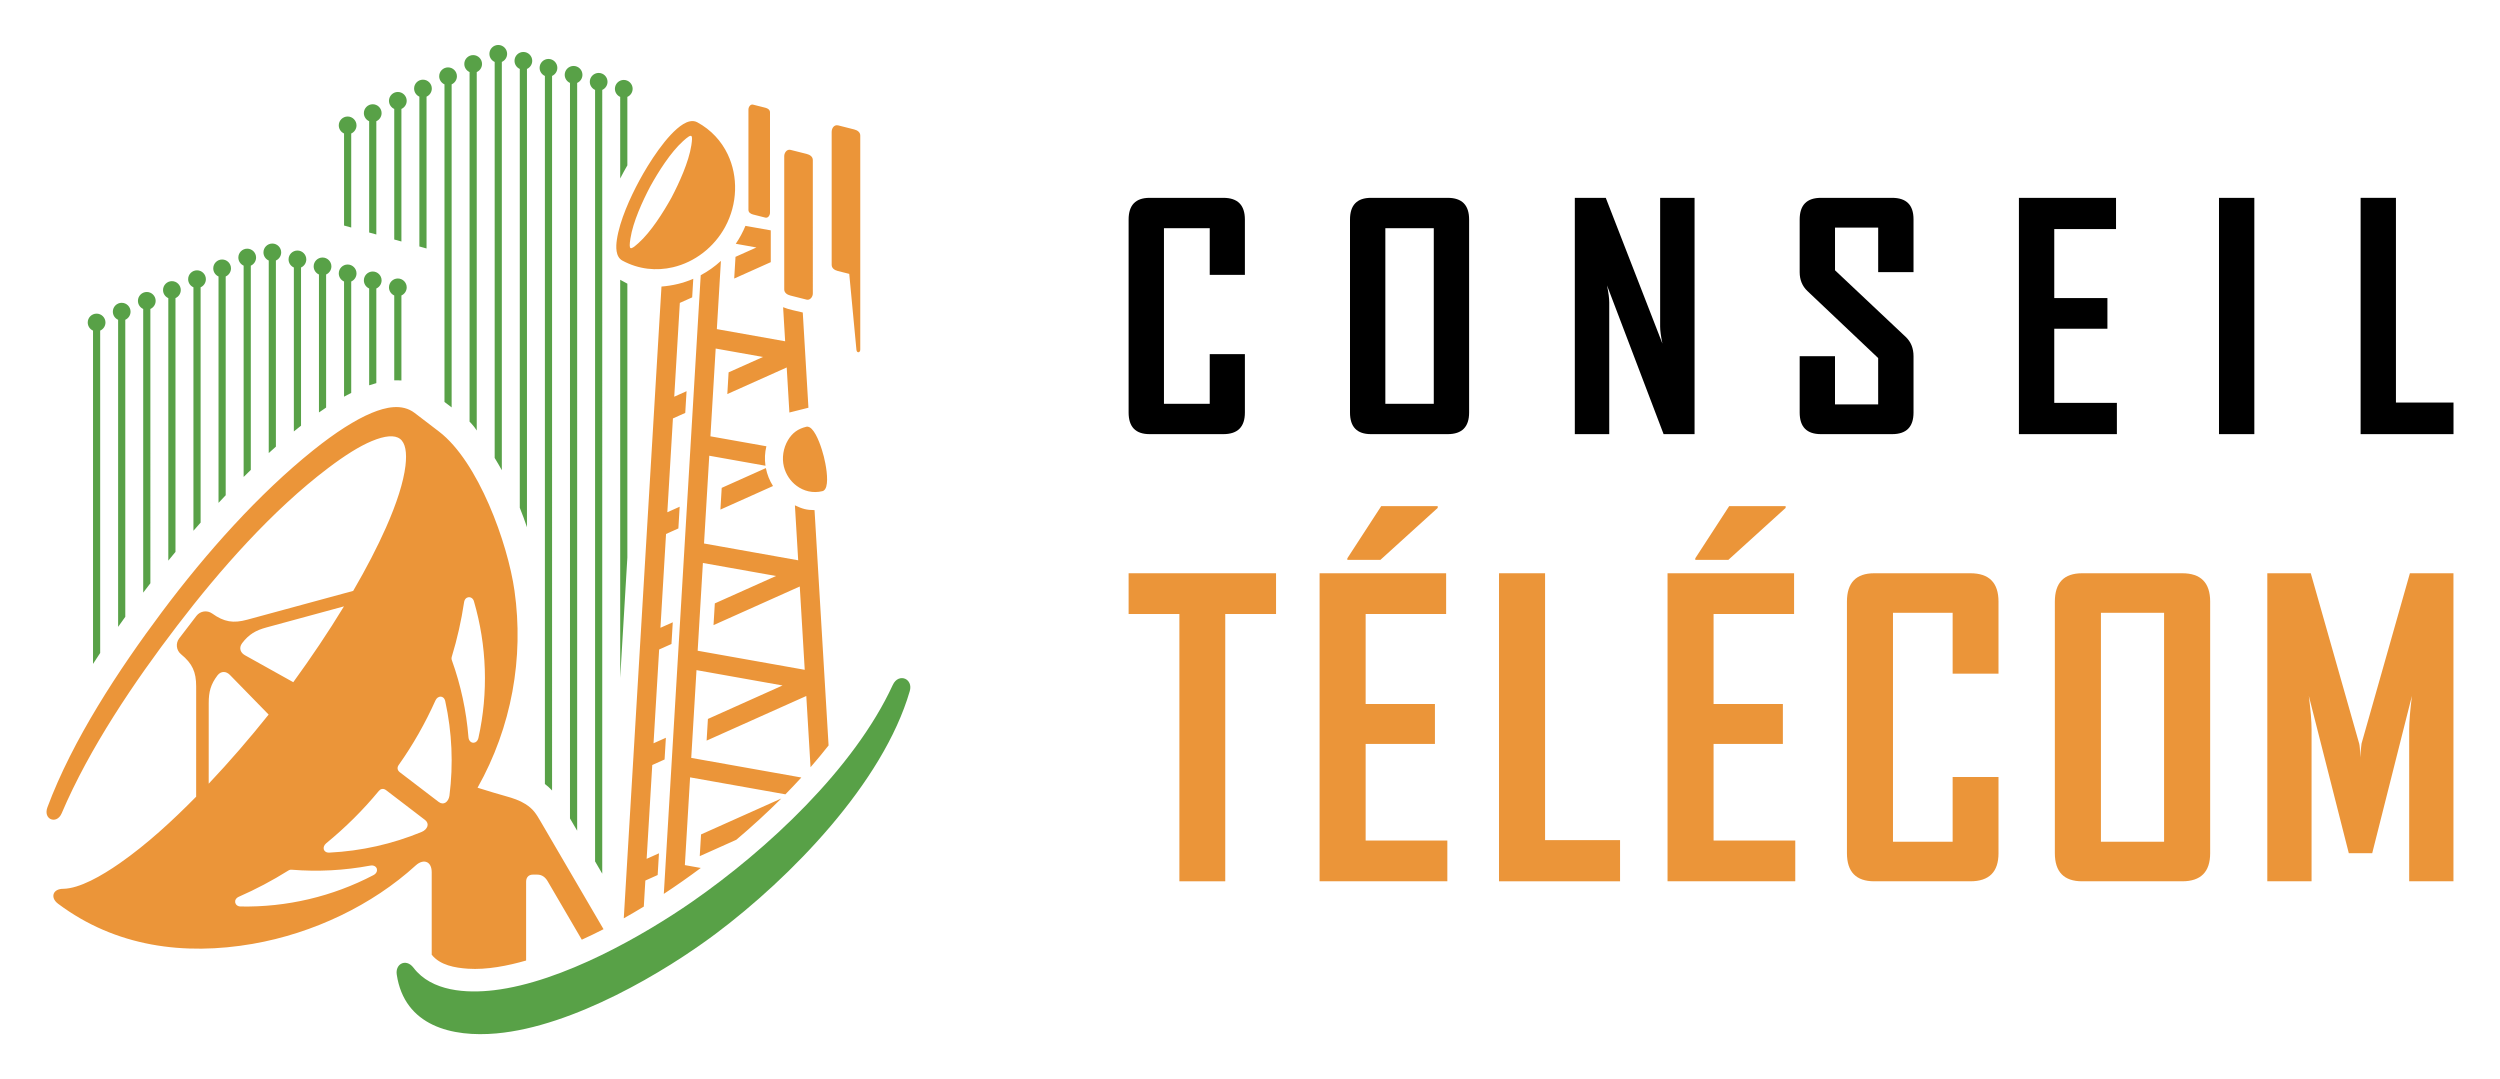 <?xml version="1.0" encoding="utf-8"?>
<!-- Generator: Adobe Illustrator 16.0.0, SVG Export Plug-In . SVG Version: 6.00 Build 0)  -->
<!DOCTYPE svg PUBLIC "-//W3C//DTD SVG 1.1//EN" "http://www.w3.org/Graphics/SVG/1.1/DTD/svg11.dtd">
<svg version="1.1" id="Calque_1" xmlns="http://www.w3.org/2000/svg" xmlns:xlink="http://www.w3.org/1999/xlink" x="0px" y="0px"
	 width="139px" height="60px" viewBox="0 0 139 60" enable-background="new 0 0 139 60" xml:space="preserve">
<g>
	<g>
		<g>
			<path d="M69.216,22.937c0,0.8-0.399,1.201-1.199,1.201h-4.098c-0.779,0-1.168-0.401-1.168-1.201V12.208
				c0-0.805,0.389-1.208,1.168-1.208h4.098c0.799,0,1.199,0.402,1.199,1.208v3.074h-1.955v-2.594h-2.545v9.763h2.545v-2.762h1.955
				V22.937z"/>
			<path d="M81.683,22.937c0,0.8-0.396,1.201-1.191,1.201h-4.265c-0.779,0-1.167-0.401-1.167-1.201V12.208
				c0-0.805,0.389-1.208,1.167-1.208h4.265c0.795,0,1.191,0.402,1.191,1.208V22.937z M79.718,22.45v-9.763h-2.693v9.763H79.718z"/>
			<path d="M94.218,24.138h-1.722l-3.146-8.27c0.083,0.404,0.124,0.72,0.124,0.948v7.322H87.56V11h1.721l3.149,8.102
				c-0.085-0.403-0.126-0.72-0.126-0.95V11h1.914V24.138z"/>
			<path d="M106.392,22.937c0,0.8-0.396,1.201-1.192,1.201h-3.955c-0.79,0-1.183-0.401-1.183-1.201v-3.131h1.964v2.678h2.4v-2.577
				l-3.936-3.728c-0.286-0.274-0.428-0.623-0.428-1.049v-2.922c0-0.805,0.393-1.208,1.183-1.208h3.955
				c0.795,0,1.192,0.396,1.192,1.191v2.939h-1.965v-2.477h-2.4v2.375l3.938,3.711c0.283,0.27,0.427,0.625,0.427,1.067V22.937z"/>
			<path d="M117.699,24.138h-5.447V11h5.399v1.737h-3.434v3.837h2.955v1.703h-2.955V22.4h3.482V24.138z"/>
			<path d="M125.341,24.138h-1.965V11h1.965V24.138z"/>
			<path d="M136.415,24.138h-5.165V11h1.964v11.382h3.201V24.138z"/>
		</g>
		<g>
			<path fill="#EB9539" d="M70.948,34.139h-2.824V49h-2.55V34.139h-2.823v-2.266h8.197V34.139z"/>
			<path fill="#EB9539" d="M80.472,49h-7.103V31.873h7.036v2.266H75.93v5.002h3.852v2.22H75.93v5.373h4.542V49z M79.936,28.24
				l-3.186,2.889h-1.838v-0.088l1.883-2.899h3.141V28.24z"/>
			<path fill="#EB9539" d="M90.075,49h-6.73V31.873h2.561v14.838h4.169V49z"/>
			<path fill="#EB9539" d="M99.818,49h-7.103V31.873h7.036v2.266h-4.476v5.002h3.853v2.22h-3.853v5.373h4.542V49z M99.281,28.24
				l-3.185,2.889h-1.838v-0.088l1.883-2.899h3.14V28.24z"/>
			<path fill="#EB9539" d="M111.117,47.437c0,1.042-0.521,1.563-1.566,1.563h-5.34c-1.013,0-1.521-0.521-1.521-1.563V33.449
				c0-1.051,0.508-1.576,1.521-1.576h5.34c1.044,0,1.566,0.525,1.566,1.576v4.006h-2.55v-3.383h-3.317v12.729h3.317v-3.601h2.55
				V47.437z"/>
			<path fill="#EB9539" d="M122.885,47.437c0,1.042-0.519,1.563-1.555,1.563h-5.56c-1.013,0-1.52-0.521-1.52-1.563V33.449
				c0-1.051,0.507-1.576,1.52-1.576h5.56c1.036,0,1.555,0.525,1.555,1.576V47.437z M120.323,46.801V34.072h-3.511v12.729H120.323z"
				/>
			<path fill="#EB9539" d="M136.415,49h-2.464v-8.449c0-0.445,0.054-1.063,0.152-1.861l-2.208,8.747h-1.302l-2.223-8.747
				c0.104,0.811,0.153,1.431,0.153,1.861V49h-2.461V31.873h2.417l2.691,9.468c0.029,0.1,0.052,0.358,0.066,0.773
				c0-0.179,0.022-0.438,0.066-0.773l2.689-9.468h2.421V49z"/>
		</g>
	</g>
	<g>
		<path id="Logo_part_2" fill-rule="evenodd" clip-rule="evenodd" fill="#EB9539" d="M11.604,43.574
			c1.166-1.235,2.273-2.517,3.332-3.844l-2.155-2.206c-0.102-0.103-0.218-0.159-0.333-0.161c-0.128-0.004-0.254,0.056-0.354,0.185
			c-0.379,0.499-0.49,0.917-0.489,1.539L11.604,43.574L11.604,43.574z M41.446,12.558l1.409,0.25v1.768l-2.033,0.911l0.072-1.207
			l1.163-0.521l-1.148-0.205C41.122,13.242,41.302,12.907,41.446,12.558L41.446,12.558z M47.49,7.196l-0.884-0.224
			c-0.131-0.033-0.229,0.021-0.291,0.111c-0.048,0.071-0.074,0.165-0.074,0.256v7.387c0,0.187,0.16,0.295,0.341,0.341l0.636,0.16
			l0.4,4.225c0.009,0.093,0.06,0.136,0.11,0.134c0.052-0.002,0.103-0.053,0.103-0.147c0-3.967,0-7.935,0-11.902
			C47.831,7.349,47.671,7.241,47.49,7.196L47.49,7.196z M42.555,5.991l-0.685-0.173c-0.068-0.017-0.126,0.008-0.169,0.052
			c-0.056,0.056-0.088,0.145-0.088,0.221v5.579c0,0.14,0.122,0.223,0.257,0.257l0.685,0.173c0.076,0.019,0.141-0.015,0.186-0.071
			s0.071-0.132,0.071-0.199V6.248C42.813,6.106,42.692,6.025,42.555,5.991L42.555,5.991z M44.852,8.559l-0.894-0.225
			c-0.104-0.026-0.192,0.012-0.254,0.08c-0.063,0.07-0.101,0.17-0.101,0.265v7.412c0,0.187,0.161,0.295,0.341,0.341l0.908,0.229
			c0.096,0.024,0.187-0.021,0.25-0.096c0.056-0.067,0.091-0.157,0.091-0.244V8.899C45.192,8.712,45.033,8.604,44.852,8.559
			L44.852,8.559z M40.321,12.61c0.688-1.273,0.728-2.793,0.14-4.029c-0.348-0.73-0.915-1.361-1.696-1.784
			C38.509,6.66,38.22,6.759,37.99,6.899c-0.91,0.556-1.939,2.208-2.438,3.132c-0.509,0.941-1.098,2.233-1.254,3.297
			c-0.056,0.376-0.084,0.95,0.307,1.162c0.91,0.492,1.896,0.585,2.812,0.369C38.619,14.577,39.699,13.759,40.321,12.61L40.321,12.61
			z M37.331,10.993c-0.451,0.812-1.137,1.901-1.832,2.522c-0.235,0.21-0.375,0.315-0.44,0.279c-0.064-0.036-0.059-0.205-0.006-0.542
			c0.146-0.926,0.669-2.065,1.105-2.893c0.452-0.816,1.123-1.882,1.816-2.509c0.269-0.244,0.409-0.337,0.468-0.284
			c0.053,0.049,0.04,0.22-0.003,0.513C38.297,9.002,37.764,10.17,37.331,10.993L37.331,10.993z M43.809,24.476
			c-0.258,0.435-0.346,0.986-0.225,1.468c0.11,0.437,0.366,0.813,0.706,1.066c0.396,0.297,0.908,0.428,1.438,0.298
			c0.119-0.03,0.18-0.144,0.212-0.253c0.124-0.432-0.027-1.239-0.135-1.669c-0.11-0.432-0.357-1.212-0.672-1.535
			c-0.079-0.081-0.188-0.152-0.306-0.122C44.371,23.841,44.054,24.063,43.809,24.476L43.809,24.476z M40.083,14.506
			c-0.343,0.314-0.721,0.582-1.123,0.796l-2.052,34.398c0.701-0.46,1.385-0.941,2.056-1.441L38.078,48.1l0.291-4.879l5.3,0.943
			c0.305-0.312,0.601-0.623,0.885-0.935l-6.121-1.09l0.292-4.88l4.785,0.853l-4.15,1.861l-0.072,1.205l5.542-2.481l0.236,3.96
			c0.353-0.405,0.688-0.81,1.003-1.211l-0.781-13.084c-0.44-0.002-0.671-0.066-1.091-0.266l0.182,3.056l-5.235-0.934l0.291-4.88
			l3.125,0.557c-0.053-0.363-0.036-0.727,0.051-1.083L39.5,24.259l0.292-4.88l2.629,0.469l-1.911,0.855l-0.071,1.207l3.302-1.479
			l0.149,2.505c0.354-0.089,0.706-0.177,1.059-0.266l-0.315-5.295c-0.323-0.082-0.783-0.162-1.093-0.295l0.113,1.895l-3.797-0.676
			L40.083,14.506L40.083,14.506z M34.682,51.058l2.096-35.125c0.621-0.052,1.191-0.183,1.768-0.431l-0.061,1.032l-0.686,0.307
			l-0.311,5.216l0.685-0.307L38.1,22.958l-0.685,0.307l-0.311,5.216l0.685-0.307l-0.071,1.207l-0.686,0.308l-0.311,5.216
			l0.685-0.306l-0.072,1.207l-0.685,0.306l-0.312,5.215l0.686-0.307l-0.072,1.207l-0.685,0.308l-0.312,5.216l0.685-0.307
			l-0.072,1.207l-0.685,0.308l-0.086,1.448C35.421,50.633,35.05,50.852,34.682,51.058L34.682,51.058z M40.127,27.125l2.455-1.1
			c0.07,0.356,0.202,0.69,0.397,0.998l-2.924,1.311L40.127,27.125L40.127,27.125z M39.744,33.549l-0.072,1.208l4.795-2.148
			l0.276,4.632l-5.953-1.06l0.291-4.88l4.066,0.724L39.744,33.549L39.744,33.549z M38.978,46.394l4.463-1.998
			c-0.777,0.775-1.614,1.545-2.502,2.295l-2.033,0.911L38.978,46.394L38.978,46.394z M16.306,37.93l-2.689-1.5
			c-0.117-0.066-0.199-0.157-0.235-0.258c-0.047-0.128-0.024-0.275,0.081-0.413c0.376-0.494,0.76-0.713,1.354-0.874l4.307-1.171
			C18.247,35.158,17.298,36.563,16.306,37.93L16.306,37.93z M25.12,36.512c0.302-0.992,0.529-2.002,0.683-3.027
			c0.027-0.176,0.135-0.269,0.251-0.28c0.122-0.012,0.25,0.065,0.297,0.227c0.719,2.466,0.808,5.081,0.25,7.594
			c-0.04,0.181-0.161,0.269-0.278,0.271c-0.131,0-0.261-0.107-0.277-0.312c-0.118-1.461-0.424-2.887-0.92-4.269
			C25.098,36.645,25.098,36.585,25.12,36.512L25.12,36.512z M24.989,44.24c0.223-1.751,0.145-3.523-0.232-5.248
			c-0.037-0.174-0.143-0.258-0.255-0.26c-0.111-0.002-0.229,0.073-0.293,0.217c-0.568,1.263-1.24,2.452-2.041,3.583
			c-0.046,0.064-0.066,0.131-0.063,0.193c0.005,0.077,0.046,0.15,0.123,0.21l2.159,1.65c0.14,0.107,0.272,0.107,0.377,0.043
			C24.882,44.557,24.966,44.407,24.989,44.24L24.989,44.24z M16.022,48.408c-0.877,0.55-1.792,1.033-2.741,1.45
			c-0.163,0.072-0.224,0.201-0.205,0.315c0.021,0.12,0.128,0.224,0.296,0.228c2.567,0.048,5.115-0.552,7.395-1.746
			c0.165-0.089,0.217-0.229,0.188-0.342c-0.033-0.127-0.17-0.224-0.371-0.185c-1.443,0.269-2.9,0.348-4.362,0.229
			C16.146,48.349,16.089,48.365,16.022,48.408L16.022,48.408z M23.447,46.254c-1.632,0.675-3.363,1.063-5.126,1.151
			c-0.178,0.011-0.286-0.07-0.317-0.178s0.011-0.238,0.132-0.34c1.071-0.879,2.043-1.839,2.925-2.909
			c0.05-0.06,0.108-0.097,0.17-0.109c0.076-0.017,0.157,0.005,0.234,0.063l2.159,1.652c0.141,0.107,0.175,0.234,0.141,0.353
			C23.726,46.07,23.602,46.19,23.447,46.254L23.447,46.254z M29.252,53.405c-1.003,0.29-2.188,0.526-3.235,0.455
			c-0.712-0.049-1.542-0.187-2.014-0.777v-4.585c0-0.294-0.103-0.479-0.255-0.555c-0.173-0.086-0.411-0.029-0.634,0.175
			c-2.411,2.199-5.68,3.772-9.069,4.361c-3.798,0.659-7.611,0.169-10.815-2.23c-0.248-0.185-0.313-0.417-0.228-0.589
			c0.07-0.14,0.244-0.24,0.505-0.242c0.91-0.009,2.154-0.727,3.155-1.425c1.523-1.063,2.944-2.378,4.244-3.697l0.001-6.129
			c0.001-0.808-0.213-1.276-0.842-1.792c-0.264-0.216-0.311-0.604-0.103-0.879c0.32-0.418,0.64-0.835,0.96-1.254
			c0.21-0.273,0.597-0.329,0.875-0.131c0.662,0.473,1.17,0.556,1.949,0.344l5.891-1.601c0.734-1.261,1.346-2.444,1.819-3.51
			c0.604-1.362,0.978-2.536,1.087-3.439c0.09-0.751-0.001-1.274-0.3-1.503c-0.305-0.233-0.848-0.179-1.569,0.121
			c-0.692,0.288-1.497,0.795-2.438,1.507c-3.108,2.353-6.017,5.659-8.376,8.746c-2.393,3.128-4.896,6.834-6.431,10.443
			c-0.144,0.339-0.428,0.419-0.626,0.315c-0.177-0.09-0.286-0.324-0.166-0.648C4.029,41.146,6.596,37.245,9,34.03
			c2.475-3.309,5.392-6.572,8.412-8.994c1.233-0.989,2.347-1.703,3.263-2.081c0.758-0.313,1.674-0.535,2.38,0.005L24.415,24
			c2.176,1.665,3.814,6.189,4.191,8.847c0.528,3.719-0.154,7.575-2.054,10.95c0.611,0.193,1.229,0.376,1.552,0.465
			c0.427,0.118,0.792,0.242,1.104,0.44c0.445,0.279,0.604,0.548,0.86,0.988l3.488,5.973c-0.409,0.21-0.812,0.403-1.208,0.584
			l-1.897-3.248c-0.13-0.222-0.312-0.37-0.582-0.37c-0.044,0-0.125,0-0.24,0c-0.111,0-0.202,0.034-0.266,0.095
			c-0.071,0.068-0.111,0.17-0.111,0.292V53.405z"/>
		<path id="Logo_part_1_2_" fill-rule="evenodd" clip-rule="evenodd" fill="#58A147" d="M5.371,17.438
			c0.271,0,0.493,0.222,0.493,0.493c0,0.196-0.117,0.372-0.294,0.451v17.923c-0.135,0.204-0.268,0.406-0.398,0.608V18.382
			c-0.177-0.079-0.294-0.254-0.294-0.451C4.877,17.66,5.099,17.438,5.371,17.438L5.371,17.438z M22.059,54.185
			c-0.042-0.284,0.07-0.501,0.241-0.598c0.197-0.111,0.473-0.066,0.689,0.217c1.009,1.33,2.959,1.434,4.485,1.251
			c3.811-0.454,8.367-3.086,11.002-4.914c4.154-2.883,9.016-7.395,11.16-12.054c0.165-0.361,0.466-0.443,0.691-0.346
			c0.21,0.095,0.354,0.348,0.257,0.681c-1.485,5.115-6.63,10.38-10.8,13.502c-2.803,2.1-7.906,5.15-12.18,5.534
			C25.133,57.682,22.486,57.048,22.059,54.185L22.059,54.185z M34.682,4.444c0.271,0,0.493,0.222,0.493,0.492
			c0,0.197-0.117,0.373-0.294,0.451v3.807c-0.138,0.241-0.272,0.481-0.398,0.729V5.388c-0.177-0.079-0.294-0.254-0.294-0.451
			C34.189,4.666,34.411,4.444,34.682,4.444L34.682,4.444z M34.881,15.772c-0.133-0.072-0.265-0.144-0.398-0.216v22.135l0.398-6.685
			V15.772L34.881,15.772z M33.286,4.055c-0.271,0-0.493,0.221-0.493,0.493c0,0.197,0.117,0.372,0.293,0.451v42.895l0.399,0.683
			V4.999c0.177-0.079,0.293-0.255,0.293-0.451C33.779,4.276,33.558,4.055,33.286,4.055L33.286,4.055z M31.891,3.667
			c-0.271,0-0.493,0.222-0.493,0.493c0,0.197,0.117,0.372,0.293,0.451v40.894l0.399,0.682V4.61c0.177-0.079,0.294-0.254,0.294-0.451
			C32.384,3.888,32.163,3.667,31.891,3.667L31.891,3.667z M30.495,3.277c-0.271,0-0.493,0.223-0.493,0.494
			c0,0.197,0.117,0.372,0.294,0.451v39.367c0.141,0.107,0.273,0.228,0.399,0.363V4.222c0.177-0.079,0.293-0.254,0.293-0.451
			C30.988,3.5,30.766,3.277,30.495,3.277L30.495,3.277z M29.099,2.889c0.271,0,0.493,0.221,0.493,0.493
			c0,0.195-0.117,0.372-0.293,0.451v25.48c-0.122-0.364-0.254-0.725-0.399-1.081V3.833c-0.177-0.079-0.293-0.254-0.293-0.451
			C28.606,3.11,28.828,2.889,29.099,2.889L29.099,2.889z M27.703,2.5c0.271,0,0.493,0.222,0.493,0.493
			c0,0.196-0.117,0.372-0.294,0.45v22.701c-0.127-0.229-0.26-0.458-0.398-0.683V3.444c-0.177-0.079-0.293-0.253-0.293-0.45
			C27.21,2.722,27.432,2.5,27.703,2.5L27.703,2.5z M26.308,3.063c0.271,0,0.493,0.222,0.493,0.493c0,0.196-0.117,0.373-0.294,0.451
			v19.93c-0.115-0.178-0.249-0.344-0.399-0.493V4.007c-0.177-0.079-0.293-0.254-0.293-0.451C25.814,3.285,26.036,3.063,26.308,3.063
			L26.308,3.063z M24.911,3.747c0.272,0,0.494,0.222,0.494,0.493c0,0.196-0.118,0.372-0.294,0.45v17.962l-0.398-0.304V4.69
			c-0.177-0.079-0.294-0.253-0.294-0.45C24.418,3.968,24.64,3.747,24.911,3.747L24.911,3.747z M23.516,4.43
			c0.271,0,0.493,0.222,0.493,0.493c0,0.196-0.117,0.372-0.293,0.451v8.441l-0.399-0.111V5.374
			c-0.176-0.079-0.293-0.254-0.293-0.451C23.023,4.651,23.245,4.43,23.516,4.43L23.516,4.43z M22.12,5.113
			c0.271,0,0.493,0.221,0.493,0.493c0,0.195-0.117,0.372-0.294,0.451v7.37l-0.399-0.111V6.057c-0.177-0.079-0.293-0.255-0.293-0.451
			C21.627,5.334,21.849,5.113,22.12,5.113L22.12,5.113z M20.724,5.796c0.271,0,0.493,0.222,0.493,0.493
			c0,0.196-0.117,0.372-0.293,0.451v6.298l-0.399-0.111V6.74c-0.177-0.079-0.294-0.254-0.294-0.451
			C20.231,6.018,20.453,5.796,20.724,5.796L20.724,5.796z M19.329,6.478c0.271,0,0.493,0.223,0.493,0.494
			c0,0.196-0.117,0.372-0.294,0.451v5.227l-0.399-0.111V7.422c-0.177-0.08-0.293-0.254-0.293-0.451
			C18.835,6.701,19.057,6.478,19.329,6.478L19.329,6.478z M22.12,15.484c0.271,0,0.493,0.222,0.493,0.493
			c0,0.196-0.117,0.372-0.294,0.451v4.726c-0.134-0.009-0.264-0.01-0.399-0.007v-4.719c-0.177-0.079-0.293-0.254-0.293-0.451
			C21.627,15.707,21.849,15.484,22.12,15.484L22.12,15.484z M20.724,15.096c0.271,0,0.493,0.222,0.493,0.493
			c0,0.196-0.117,0.372-0.293,0.451v5.262c-0.131,0.034-0.265,0.074-0.399,0.12V16.04c-0.177-0.079-0.294-0.254-0.294-0.451
			C20.231,15.317,20.453,15.096,20.724,15.096L20.724,15.096z M19.329,14.707c0.271,0,0.493,0.222,0.493,0.494
			c0,0.196-0.117,0.372-0.294,0.451v6.193c-0.13,0.066-0.264,0.136-0.399,0.21v-6.403c-0.177-0.08-0.293-0.254-0.293-0.451
			C18.835,14.929,19.057,14.707,19.329,14.707L19.329,14.707z M17.933,14.318c0.271,0,0.493,0.222,0.493,0.493
			c0,0.196-0.117,0.372-0.294,0.451v7.398c-0.131,0.087-0.265,0.177-0.398,0.271v-7.669c-0.177-0.079-0.294-0.254-0.294-0.451
			C17.439,14.54,17.661,14.318,17.933,14.318L17.933,14.318z M16.537,13.93c0.271,0,0.493,0.222,0.493,0.493
			c0,0.196-0.117,0.372-0.293,0.45v8.796c-0.134,0.105-0.267,0.211-0.399,0.318v-9.114c-0.177-0.078-0.294-0.253-0.294-0.45
			C16.043,14.151,16.265,13.93,16.537,13.93L16.537,13.93z M15.141,13.541c0.271,0,0.493,0.222,0.493,0.493
			c0,0.196-0.117,0.372-0.294,0.451v10.348c-0.131,0.116-0.265,0.235-0.398,0.357V14.485c-0.177-0.079-0.294-0.254-0.294-0.451
			C14.647,13.763,14.87,13.541,15.141,13.541L15.141,13.541z M13.745,13.826c0.271,0,0.493,0.222,0.493,0.494
			c0,0.196-0.117,0.372-0.293,0.451v11.356c-0.132,0.128-0.265,0.259-0.399,0.391V14.77c-0.177-0.08-0.294-0.254-0.294-0.451
			C13.252,14.048,13.474,13.826,13.745,13.826L13.745,13.826z M12.35,14.428c0.271,0,0.493,0.222,0.493,0.493
			c0,0.196-0.117,0.372-0.294,0.451v12.164l-0.399,0.423V15.372c-0.177-0.079-0.293-0.254-0.293-0.451
			C11.856,14.65,12.078,14.428,12.35,14.428L12.35,14.428z M10.954,15.03c0.271,0,0.493,0.222,0.493,0.493
			c0,0.196-0.116,0.373-0.293,0.451v13.082c-0.133,0.15-0.266,0.302-0.399,0.454V15.974c-0.177-0.079-0.294-0.254-0.294-0.451
			C10.46,15.252,10.682,15.03,10.954,15.03L10.954,15.03z M9.558,15.632c0.271,0,0.493,0.222,0.493,0.493
			c0,0.196-0.117,0.372-0.294,0.45v14.11c-0.133,0.161-0.266,0.322-0.399,0.486V16.576c-0.177-0.079-0.293-0.253-0.293-0.45
			C9.065,15.854,9.287,15.632,9.558,15.632L9.558,15.632z M8.162,16.234c0.271,0,0.493,0.222,0.493,0.493
			c0,0.196-0.117,0.372-0.294,0.451V32.43l-0.252,0.328L7.962,32.95V17.178c-0.177-0.079-0.293-0.254-0.293-0.451
			C7.669,16.456,7.891,16.234,8.162,16.234L8.162,16.234z M6.766,16.836c0.271,0,0.493,0.222,0.493,0.493
			c0,0.196-0.117,0.372-0.293,0.451v16.515c-0.135,0.187-0.269,0.374-0.399,0.559V17.78c-0.177-0.079-0.293-0.254-0.293-0.451
			C6.273,17.058,6.495,16.836,6.766,16.836z"/>
	</g>
</g>
</svg>
